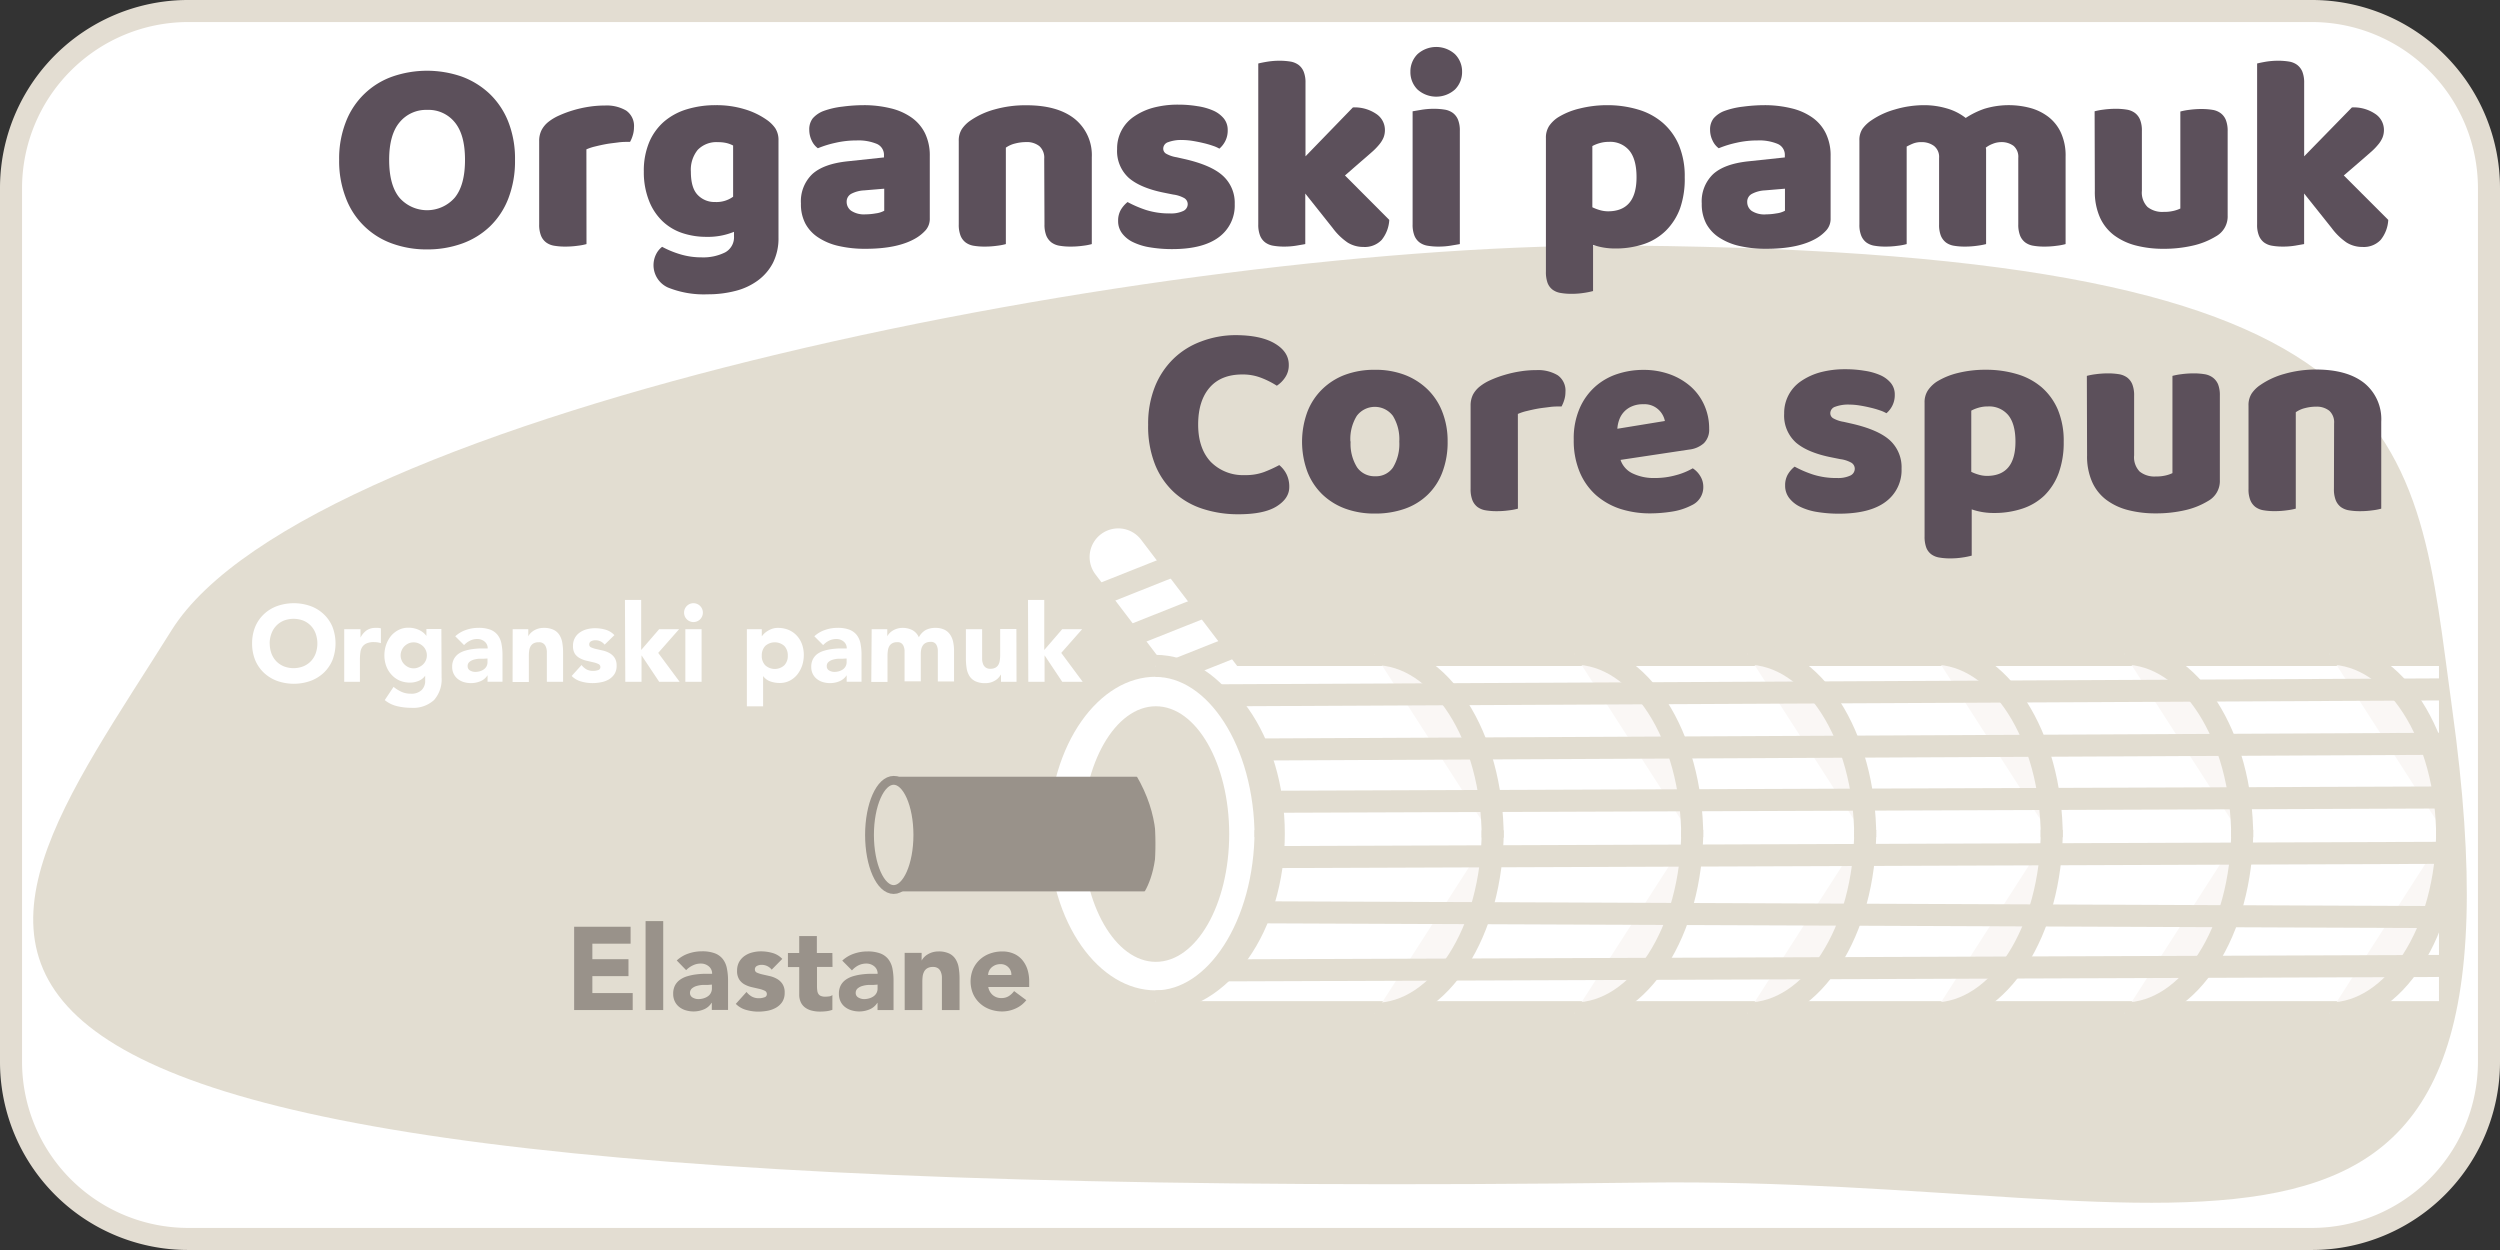 <svg id="Layer_1" data-name="Layer 1" xmlns="http://www.w3.org/2000/svg" viewBox="0 0 566.93 283.46"><rect x="0" y="0" width="566.93" height="283.46" fill="#333333" stroke="none"/><defs><style>.cls-1,.cls-5,.cls-6,.cls-9{fill:#fff;}.cls-2{fill:#e3ddd2;}.cls-10,.cls-11,.cls-3,.cls-8{fill:none;}.cls-11,.cls-3,.cls-6,.cls-7,.cls-8{stroke:#e2ddd1;}.cls-3,.cls-9{stroke-linecap:round;stroke-linejoin:round;}.cls-3{stroke-width:17px;}.cls-12,.cls-4{fill:#e2ddd1;}.cls-5,.cls-9{stroke:#fff;}.cls-10,.cls-11,.cls-12,.cls-5,.cls-6,.cls-7,.cls-8{stroke-miterlimit:10;}.cls-5{stroke-width:76px;}.cls-6,.cls-7,.cls-8{stroke-width:5px;}.cls-7{fill:#faf7f5;}.cls-9{stroke-width:13px;}.cls-10,.cls-12{stroke:#99928a;}.cls-10{stroke-width:26px;}.cls-11{stroke-width:6px;}.cls-12{stroke-width:2px;}.cls-13{fill:#5c505b;}.cls-14{fill:#99928a;}</style></defs><rect class="cls-1" x="2.5" y="2.5" width="561.93" height="278.46" rx="40.17"/><path class="cls-2" d="M524.26,5a37.71,37.71,0,0,1,37.67,37.67V240.79a37.71,37.71,0,0,1-37.67,37.67H42.67A37.71,37.71,0,0,1,5,240.79V42.67A37.71,37.71,0,0,1,42.67,5H524.26m0-5H42.67A42.66,42.66,0,0,0,0,42.67V240.79a42.66,42.66,0,0,0,42.67,42.67H524.26a42.66,42.66,0,0,0,42.67-42.67V42.67A42.66,42.66,0,0,0,524.26,0Z" transform="translate(0 0)"/><line class="cls-3" x1="216.1" y1="160.53" x2="177.31" y2="94.78"/><path class="cls-4" d="M556.08,160.7c-8.64-62.28-5.84-103.33-186.17-105-105.36-1-299.86,37.47-331,87.22-47.33,75.63-102,130.7,334,125.26C499.4,266.55,576.74,309.63,556.08,160.7Z" transform="translate(0 0)"/><line class="cls-5" x1="261.28" y1="189.03" x2="553.09" y2="189.03"/><ellipse class="cls-6" cx="262.11" cy="189.03" rx="26.75" ry="38.06"/><path class="cls-7" d="M311.75,148.33c14.77,0,26.75,18.64,26.75,41.63" transform="translate(0 0)"/><path class="cls-7" d="M311.75,229.92c14.77,0,26.75-18.64,26.75-41.63" transform="translate(0 0)"/><path class="cls-7" d="M357,148.23c14.77,0,26.75,18.64,26.75,41.63" transform="translate(0 0)"/><path class="cls-7" d="M357,229.83c14.77,0,26.75-18.64,26.75-41.64" transform="translate(0 0)"/><path class="cls-7" d="M396.23,148.23c14.77,0,26.75,18.64,26.75,41.63" transform="translate(0 0)"/><path class="cls-7" d="M396.23,229.83c14.77,0,26.75-18.64,26.75-41.64" transform="translate(0 0)"/><path class="cls-7" d="M438.53,148.23c14.78,0,26.75,18.64,26.75,41.63" transform="translate(0 0)"/><path class="cls-7" d="M438.53,229.83c14.78,0,26.75-18.64,26.75-41.64" transform="translate(0 0)"/><path class="cls-7" d="M481.72,148.23c14.77,0,26.75,18.64,26.75,41.63" transform="translate(0 0)"/><path class="cls-7" d="M481.72,229.83c14.77,0,26.75-18.64,26.75-41.64" transform="translate(0 0)"/><path class="cls-7" d="M528.21,148.23c14.77,0,26.74,18.64,26.74,41.63" transform="translate(0 0)"/><path class="cls-7" d="M528.21,229.83c14.77,0,26.74-18.64,26.74-41.64" transform="translate(0 0)"/><line class="cls-8" x1="286.98" y1="206.89" x2="554.96" y2="207.98"/><path class="cls-6" d="M262,227.09c13.78,0,25-17.39,25-38.84" transform="translate(0 0)"/><line class="cls-8" x1="284.65" y1="181.83" x2="555.22" y2="180.84"/><line class="cls-8" x1="287.69" y1="194.36" x2="558.26" y2="193.38"/><line class="cls-8" x1="277.6" y1="220.05" x2="555.11" y2="219.04"/><line class="cls-9" x1="253.59" y1="126.32" x2="275.58" y2="155.22"/><path class="cls-6" d="M262,151c13.78,0,25,17.39,25,38.84" transform="translate(0 0)"/><line class="cls-8" x1="275.58" y1="157.68" x2="554.95" y2="156.33"/><line class="cls-8" x1="231.93" y1="141.84" x2="272.94" y2="125.54"/><line class="cls-8" x1="239.42" y1="150.97" x2="280.42" y2="134.66"/><line class="cls-8" x1="266.47" y1="151.97" x2="307.47" y2="135.67"/><line class="cls-8" x1="286.09" y1="169.96" x2="553.1" y2="168.67"/><ellipse class="cls-4" cx="262.11" cy="189.14" rx="16.64" ry="28.98"/><line class="cls-10" x1="262.02" y1="189.14" x2="202.66" y2="189.14"/><path class="cls-11" d="M259.07,205.76c1.13,3.63,13.11-13.55,0-33.33" transform="translate(0 0)"/><ellipse class="cls-12" cx="202.66" cy="189.34" rx="5.48" ry="12.38"/><path class="cls-13" d="M76.91,36.26a22.83,22.83,0,0,1,1.55-8.69A17.55,17.55,0,0,1,89,17.36a24,24,0,0,1,15.69,0A18.49,18.49,0,0,1,111,21.24a17.87,17.87,0,0,1,4.25,6.33,22.84,22.84,0,0,1,1.54,8.69A23.49,23.49,0,0,1,115.28,45a17.56,17.56,0,0,1-4.19,6.36,17.88,17.88,0,0,1-6.33,3.88,23.21,23.21,0,0,1-7.94,1.32,22.74,22.74,0,0,1-7.94-1.35A17.46,17.46,0,0,1,78.43,44.9,23.08,23.08,0,0,1,76.91,36.26Zm11.34,0c0,3.83.78,6.68,2.33,8.57a8.34,8.34,0,0,0,12.54,0c1.55-1.89,2.33-4.74,2.33-8.57s-.76-6.61-2.3-8.5a7.64,7.64,0,0,0-6.27-2.84,7.77,7.77,0,0,0-6.26,2.81Q88.25,30.54,88.25,36.26Z" transform="translate(0 0)"/><path class="cls-13" d="M133,55.35a13.12,13.12,0,0,1-2,.38,19.79,19.79,0,0,1-2.81.19,14.29,14.29,0,0,1-2.48-.19,4.22,4.22,0,0,1-1.86-.75,3.61,3.61,0,0,1-1.17-1.55,6.73,6.73,0,0,1-.41-2.55V32a5.38,5.38,0,0,1,.54-2.49,5.85,5.85,0,0,1,1.54-1.86,11.22,11.22,0,0,1,2.49-1.48A25.26,25.26,0,0,1,130,25a26.65,26.65,0,0,1,3.53-.79,23.61,23.61,0,0,1,3.65-.28A8.64,8.64,0,0,1,142,25.08a4.23,4.23,0,0,1,1.77,3.81,6.06,6.06,0,0,1-.26,1.74,7.1,7.1,0,0,1-.63,1.54c-.88,0-1.78,0-2.71.13s-1.82.21-2.7.37-1.72.35-2.49.54a11.29,11.29,0,0,0-2,.66Z" transform="translate(0 0)"/><path class="cls-13" d="M162.34,23.85a21.81,21.81,0,0,1,6.52.92,17.25,17.25,0,0,1,4.95,2.36,7.66,7.66,0,0,1,2,1.95,4.89,4.89,0,0,1,.73,2.77v22a12.37,12.37,0,0,1-1.26,5.77,11.55,11.55,0,0,1-3.44,4,14.6,14.6,0,0,1-5.1,2.36,24.71,24.71,0,0,1-6.27.76,21.67,21.67,0,0,1-9-1.54,5.56,5.56,0,0,1-2.68-7.56,4.88,4.88,0,0,1,1.36-1.67,21.7,21.7,0,0,0,4.13,1.7,16.39,16.39,0,0,0,4.75.69,11.12,11.12,0,0,0,5.42-1.13,3.9,3.9,0,0,0,2-3.66v-1a15.62,15.62,0,0,1-6.3,1.14,17.14,17.14,0,0,1-5.39-.85,12,12,0,0,1-4.47-2.65,12.84,12.84,0,0,1-3.09-4.63A17.59,17.59,0,0,1,146,38.91a16.7,16.7,0,0,1,1.23-6.68,12.82,12.82,0,0,1,3.4-4.69,14.3,14.3,0,0,1,5.17-2.77A22.19,22.19,0,0,1,162.34,23.85ZM166.25,33a6.61,6.61,0,0,0-1.29-.51,8,8,0,0,0-2.12-.25A5.88,5.88,0,0,0,158.21,34a7.17,7.17,0,0,0-1.54,4.94q0,3.66,1.54,5.26a5.25,5.25,0,0,0,3.94,1.61,6.43,6.43,0,0,0,4.1-1.2Z" transform="translate(0 0)"/><path class="cls-13" d="M195.73,23.85a25.34,25.34,0,0,1,6.2.7,13.73,13.73,0,0,1,4.79,2.11,9.48,9.48,0,0,1,3.06,3.59,11.55,11.55,0,0,1,1.07,5.13V49.49a3.94,3.94,0,0,1-.91,2.68,9.39,9.39,0,0,1-2.18,1.8q-4.09,2.46-11.53,2.45a26.28,26.28,0,0,1-6-.63,13.81,13.81,0,0,1-4.6-1.89,8.66,8.66,0,0,1-3-3.21,9.41,9.41,0,0,1-1-4.53,8.53,8.53,0,0,1,2.58-6.68c1.72-1.56,4.39-2.52,8-2.9l8.25-.88v-.44a2.71,2.71,0,0,0-1.6-2.62,10.9,10.9,0,0,0-4.63-.79,21.13,21.13,0,0,0-4.66.51,23.58,23.58,0,0,0-4.1,1.26,4.41,4.41,0,0,1-1.39-1.73,5.61,5.61,0,0,1-.56-2.43,4.06,4.06,0,0,1,.78-2.61,6.16,6.16,0,0,1,2.43-1.67,18.56,18.56,0,0,1,4.32-1A37.34,37.34,0,0,1,195.73,23.85Zm.5,24.76a13.93,13.93,0,0,0,2.37-.22,5.42,5.42,0,0,0,1.92-.6v-5l-4.54.38a7.12,7.12,0,0,0-2.9.76A2,2,0,0,0,192,45.78a2.47,2.47,0,0,0,1,2A5.29,5.29,0,0,0,196.23,48.61Z" transform="translate(0 0)"/><path class="cls-13" d="M236.8,36a3.49,3.49,0,0,0-1.1-2.86,4.53,4.53,0,0,0-3-.92,10,10,0,0,0-2.49.32,6.27,6.27,0,0,0-2.11.94V55.35a13.12,13.12,0,0,1-2,.38,19.79,19.79,0,0,1-2.81.19,14.49,14.49,0,0,1-2.49-.19A4.23,4.23,0,0,1,219,55a3.61,3.61,0,0,1-1.17-1.55,6.73,6.73,0,0,1-.41-2.55V32a4.79,4.79,0,0,1,.73-2.77,7.36,7.36,0,0,1,2-1.95,18,18,0,0,1,5.39-2.46,25.69,25.69,0,0,1,7.21-.95q7.13,0,11,3.12a10.55,10.55,0,0,1,3.84,8.66V55.35a13.12,13.12,0,0,1-2,.38,19.65,19.65,0,0,1-2.8.19,14.33,14.33,0,0,1-2.49-.19,4.22,4.22,0,0,1-1.86-.75,3.78,3.78,0,0,1-1.17-1.55,6.73,6.73,0,0,1-.41-2.55Z" transform="translate(0 0)"/><path class="cls-13" d="M280,46.28a8.89,8.89,0,0,1-3.59,7.5c-2.4,1.8-5.92,2.71-10.59,2.71a30.12,30.12,0,0,1-4.91-.38A13.8,13.8,0,0,1,257,54.94a6.71,6.71,0,0,1-2.52-2,4.54,4.54,0,0,1-.92-2.84,4.87,4.87,0,0,1,.63-2.55,6.51,6.51,0,0,1,1.51-1.73,26,26,0,0,0,4.19,1.8,17.44,17.44,0,0,0,5.45.78,6.54,6.54,0,0,0,3-.56,1.72,1.72,0,0,0,1-1.52,1.6,1.6,0,0,0-.76-1.38,6.94,6.94,0,0,0-2.52-.82l-1.89-.38c-3.65-.71-6.37-1.84-8.16-3.37a8.22,8.22,0,0,1-2.68-6.58,8.69,8.69,0,0,1,3.85-7.37,14.28,14.28,0,0,1,4.37-2,21.62,21.62,0,0,1,5.64-.69,26.27,26.27,0,0,1,4.38.35,13.86,13.86,0,0,1,3.56,1,6.47,6.47,0,0,1,2.4,1.79,4.12,4.12,0,0,1,.88,2.62,5.31,5.31,0,0,1-.54,2.48,5.64,5.64,0,0,1-1.35,1.74,7.82,7.82,0,0,0-1.51-.66,21.73,21.73,0,0,0-2.21-.63c-.8-.19-1.61-.35-2.42-.48a15.73,15.73,0,0,0-2.24-.19,8.46,8.46,0,0,0-3.21.48,1.56,1.56,0,0,0-1.14,1.48,1.32,1.32,0,0,0,.63,1.13,7.06,7.06,0,0,0,2.4.82l1.95.44q6,1.39,8.6,3.81A8.27,8.27,0,0,1,280,46.28Z" transform="translate(0 0)"/><path class="cls-13" d="M315.05,49.87a7.89,7.89,0,0,1-1.73,4.54A5.27,5.27,0,0,1,309.19,56a6.68,6.68,0,0,1-3.59-1,14.16,14.16,0,0,1-3.4-3.31L296,43.89V55.35c-.46.09-1.14.2-2,.35a16.61,16.61,0,0,1-2.74.22,14.29,14.29,0,0,1-2.48-.19,4.22,4.22,0,0,1-1.86-.75,3.61,3.61,0,0,1-1.17-1.55,6.73,6.73,0,0,1-.41-2.55V14.4c.46-.12,1.15-.26,2.05-.41a17.87,17.87,0,0,1,2.74-.22,15.57,15.57,0,0,1,2.49.19,4.33,4.33,0,0,1,1.86.76,3.64,3.64,0,0,1,1.16,1.54,6.54,6.54,0,0,1,.41,2.55V35.45L306.8,24.36a8.7,8.7,0,0,1,5.26,1.45,4.35,4.35,0,0,1,2,3.65,4.59,4.59,0,0,1-.31,1.73,6.38,6.38,0,0,1-1,1.61,14.35,14.35,0,0,1-1.7,1.73c-.69.61-1.5,1.32-2.43,2.11L305,39.79Z" transform="translate(0 0)"/><path class="cls-13" d="M319.84,16.29a5.54,5.54,0,0,1,1.6-4,6.34,6.34,0,0,1,8.51,0,5.54,5.54,0,0,1,1.61,4,5.57,5.57,0,0,1-1.61,4,6.37,6.37,0,0,1-8.51,0A5.56,5.56,0,0,1,319.84,16.29Zm11.21,39.06c-.46.09-1.14.2-2.05.35a16.61,16.61,0,0,1-2.74.22,14.29,14.29,0,0,1-2.48-.19,4.22,4.22,0,0,1-1.86-.75,3.61,3.61,0,0,1-1.17-1.55,6.73,6.73,0,0,1-.41-2.55V25.24l2.05-.35a17.87,17.87,0,0,1,2.74-.22,15.57,15.57,0,0,1,2.49.19,4.33,4.33,0,0,1,1.86.76,3.64,3.64,0,0,1,1.16,1.54,6.54,6.54,0,0,1,.41,2.55Z" transform="translate(0 0)"/><path class="cls-13" d="M364.5,23.85a24.33,24.33,0,0,1,7,1,15,15,0,0,1,5.57,3,13.9,13.9,0,0,1,3.66,5.07,18.31,18.31,0,0,1,1.32,7.28A20.23,20.23,0,0,1,381,47.23a13.9,13.9,0,0,1-3.22,5.07,13.07,13.07,0,0,1-5,3.05,20,20,0,0,1-6.52,1,15,15,0,0,1-5-.82V66a17.18,17.18,0,0,1-2,.41,17.66,17.66,0,0,1-2.84.22,14.29,14.29,0,0,1-2.48-.19,4.22,4.22,0,0,1-1.86-.75,3.48,3.48,0,0,1-1.14-1.55,7.24,7.24,0,0,1-.37-2.55V31.35a4.87,4.87,0,0,1,.72-2.77,7.26,7.26,0,0,1,2-1.95,16.47,16.47,0,0,1,4.85-2A25.84,25.84,0,0,1,364.5,23.85Zm.13,24.07q6.5,0,6.49-7.75,0-4-1.61-6a5.63,5.63,0,0,0-4.63-2,7.39,7.39,0,0,0-2.14.29,8.11,8.11,0,0,0-1.64.66V47a10,10,0,0,0,1.64.63A6.8,6.8,0,0,0,364.63,47.92Z" transform="translate(0 0)"/><path class="cls-13" d="M400,23.85a25.46,25.46,0,0,1,6.2.7A13.73,13.73,0,0,1,411,26.66a9.45,9.45,0,0,1,3.05,3.59,11.41,11.41,0,0,1,1.08,5.13V49.49a3.89,3.89,0,0,1-.92,2.68,9.34,9.34,0,0,1-2.17,1.8q-4.1,2.46-11.53,2.45a26.37,26.37,0,0,1-6-.63,14,14,0,0,1-4.6-1.89,8.75,8.75,0,0,1-3-3.21,9.52,9.52,0,0,1-1-4.53,8.51,8.51,0,0,1,2.59-6.68c1.72-1.56,4.39-2.52,8-2.9l8.25-.88v-.44a2.7,2.7,0,0,0-1.61-2.62,10.87,10.87,0,0,0-4.63-.79,21.19,21.19,0,0,0-4.66.51,23.46,23.46,0,0,0-4.09,1.26,4.41,4.41,0,0,1-1.39-1.73,5.48,5.48,0,0,1-.57-2.43,4.06,4.06,0,0,1,.79-2.61A6.08,6.08,0,0,1,391,25.18a18.47,18.47,0,0,1,4.31-1A37.62,37.62,0,0,1,400,23.85Zm.5,24.76a13.82,13.82,0,0,0,2.36-.22,5.42,5.42,0,0,0,1.92-.6v-5l-4.53.38a7.07,7.07,0,0,0-2.9.76,2,2,0,0,0-1.13,1.89,2.48,2.48,0,0,0,1,2A5.33,5.33,0,0,0,400.54,48.61Z" transform="translate(0 0)"/><path class="cls-13" d="M436.39,23.85a18.17,18.17,0,0,1,5.07.73,12.5,12.5,0,0,1,4.31,2.17A18.75,18.75,0,0,1,450,24.67a19,19,0,0,1,10.39-.19,11.94,11.94,0,0,1,4.1,2,9.58,9.58,0,0,1,2.86,3.59,12.46,12.46,0,0,1,1.07,5.45V55.35a13.12,13.12,0,0,1-2,.38,19.65,19.65,0,0,1-2.8.19,14.33,14.33,0,0,1-2.49-.19,4.22,4.22,0,0,1-1.86-.75,3.69,3.69,0,0,1-1.17-1.55,6.73,6.73,0,0,1-.41-2.55V35.82a3.28,3.28,0,0,0-1.07-2.74,4.57,4.57,0,0,0-2.9-.85,5.16,5.16,0,0,0-1.89.41,5.81,5.81,0,0,0-1.51.85,2.14,2.14,0,0,1,.07.48V55.35a16.07,16.07,0,0,1-2.05.38,19.31,19.31,0,0,1-2.74.19,14.33,14.33,0,0,1-2.49-.19A4.22,4.22,0,0,1,441.3,55a3.78,3.78,0,0,1-1.17-1.55,6.75,6.75,0,0,1-.4-2.55V35.82a3.16,3.16,0,0,0-1.17-2.74,4.67,4.67,0,0,0-2.8-.85,5,5,0,0,0-2,.35,15.22,15.22,0,0,0-1.38.66V55.35a13,13,0,0,1-2,.38,19.55,19.55,0,0,1-2.8.19,14.49,14.49,0,0,1-2.49-.19,4.32,4.32,0,0,1-1.86-.75,3.67,3.67,0,0,1-1.16-1.55,6.54,6.54,0,0,1-.41-2.55v-19a4.55,4.55,0,0,1,.72-2.7,7.87,7.87,0,0,1,2-1.89,18,18,0,0,1,5.32-2.46A23.24,23.24,0,0,1,436.39,23.85Z" transform="translate(0 0)"/><path class="cls-13" d="M475,25.24a14.43,14.43,0,0,1,2-.38,21.23,21.23,0,0,1,2.8-.19,15.39,15.39,0,0,1,2.49.19,4.23,4.23,0,0,1,1.86.76,3.64,3.64,0,0,1,1.16,1.54,6.54,6.54,0,0,1,.41,2.55V43.26A4.66,4.66,0,0,0,487,46.94a5.37,5.37,0,0,0,3.66,1.11,9,9,0,0,0,2.36-.26,7.52,7.52,0,0,0,1.42-.5v-22a14.53,14.53,0,0,1,2-.38,21.38,21.38,0,0,1,2.81-.19,15.35,15.35,0,0,1,2.48.19,4.23,4.23,0,0,1,1.86.76,3.58,3.58,0,0,1,1.17,1.54,6.73,6.73,0,0,1,.41,2.55V48.86a5.14,5.14,0,0,1-2.65,4.73,17.33,17.33,0,0,1-5.26,2.11,28.94,28.94,0,0,1-6.64.72,24.72,24.72,0,0,1-6.27-.75,14.17,14.17,0,0,1-4.95-2.33,10.43,10.43,0,0,1-3.21-4.07,14.32,14.32,0,0,1-1.14-6Z" transform="translate(0 0)"/><path class="cls-13" d="M541.59,49.87a7.82,7.82,0,0,1-1.73,4.54A5.25,5.25,0,0,1,535.74,56a6.69,6.69,0,0,1-3.6-1,14.16,14.16,0,0,1-3.4-3.31l-6.23-7.81V55.35l-2,.35a16.78,16.78,0,0,1-2.74.22,14.33,14.33,0,0,1-2.49-.19,4.27,4.27,0,0,1-1.86-.75,3.67,3.67,0,0,1-1.16-1.55,6.54,6.54,0,0,1-.41-2.55V14.4c.46-.12,1.14-.26,2-.41a18,18,0,0,1,2.74-.22,15.39,15.39,0,0,1,2.49.19,4.23,4.23,0,0,1,1.86.76,3.74,3.74,0,0,1,1.17,1.54,6.73,6.73,0,0,1,.41,2.55V35.45l10.83-11.09a8.7,8.7,0,0,1,5.26,1.45,4.36,4.36,0,0,1,2,3.65,4.59,4.59,0,0,1-.32,1.73,6.1,6.1,0,0,1-1,1.61,13.64,13.64,0,0,1-1.7,1.73c-.69.61-1.5,1.32-2.42,2.11l-3.66,3.15Z" transform="translate(0 0)"/><path class="cls-13" d="M281.72,84.92q-4.85,0-7.43,3t-2.58,8.37c0,3.66,1,6.47,2.86,8.45a10.25,10.25,0,0,0,7.72,3,12,12,0,0,0,4.38-.7,29.71,29.71,0,0,0,3.43-1.57,6.33,6.33,0,0,1,1.67,2.11,6.45,6.45,0,0,1,.6,2.87q0,2.58-2.87,4.38t-8.72,1.79a25.68,25.68,0,0,1-7.94-1.2,17.58,17.58,0,0,1-6.49-3.68,17.38,17.38,0,0,1-4.38-6.3,23.41,23.41,0,0,1-1.6-9.11,22.61,22.61,0,0,1,1.54-8.66,18.31,18.31,0,0,1,4.22-6.33,17.82,17.82,0,0,1,6.27-3.91A22.05,22.05,0,0,1,280.08,76q5.81,0,9,1.89t3.18,4.85a4.87,4.87,0,0,1-.82,2.84,6.54,6.54,0,0,1-1.89,1.89A19.62,19.62,0,0,0,286,85.68,11.49,11.49,0,0,0,281.72,84.92Z" transform="translate(0 0)"/><path class="cls-13" d="M328.28,100.11a19,19,0,0,1-1.2,7,13.9,13.9,0,0,1-3.37,5.13,14.25,14.25,0,0,1-5.19,3.15,20,20,0,0,1-6.75,1.07,19,19,0,0,1-6.74-1.13,15,15,0,0,1-5.19-3.24,14.37,14.37,0,0,1-3.37-5.14,19.7,19.7,0,0,1,0-13.54,14.37,14.37,0,0,1,3.37-5.14A14.87,14.87,0,0,1,305,85a19,19,0,0,1,6.74-1.14A18.6,18.6,0,0,1,318.52,85a15.26,15.26,0,0,1,5.19,3.28,14.24,14.24,0,0,1,3.37,5.13A18,18,0,0,1,328.28,100.11Zm-22,0a10,10,0,0,0,1.48,5.89,4.82,4.82,0,0,0,4.13,2A4.63,4.63,0,0,0,315.9,106a10.3,10.3,0,0,0,1.42-5.86,10.06,10.06,0,0,0-1.45-5.83,5.12,5.12,0,0,0-8.19,0A10,10,0,0,0,306.23,100.11Z" transform="translate(0 0)"/><path class="cls-13" d="M344.22,115.35a13.12,13.12,0,0,1-2,.38,19.79,19.79,0,0,1-2.81.19,14.49,14.49,0,0,1-2.49-.19,4.32,4.32,0,0,1-1.86-.75,3.67,3.67,0,0,1-1.16-1.55,6.73,6.73,0,0,1-.41-2.55V92a5.51,5.51,0,0,1,.53-2.49,6,6,0,0,1,1.55-1.86,11.22,11.22,0,0,1,2.49-1.48A24.16,24.16,0,0,1,341.26,85a26.3,26.3,0,0,1,3.53-.79,23.52,23.52,0,0,1,3.65-.28,8.66,8.66,0,0,1,4.79,1.16A4.24,4.24,0,0,1,355,88.89a6.05,6.05,0,0,1-.25,1.74,8.26,8.26,0,0,1-.63,1.54c-.88,0-1.78,0-2.71.13s-1.83.21-2.71.37-1.71.35-2.49.54a11.17,11.17,0,0,0-2,.66Z" transform="translate(0 0)"/><path class="cls-13" d="M374.4,116.42a22.18,22.18,0,0,1-6.9-1,15.92,15.92,0,0,1-5.55-3.12,14.49,14.49,0,0,1-3.71-5.23,18.43,18.43,0,0,1-1.36-7.37,17.08,17.08,0,0,1,1.36-7.15,14.06,14.06,0,0,1,3.56-4.92,14.25,14.25,0,0,1,5-2.83,18.74,18.74,0,0,1,5.79-.92,17.54,17.54,0,0,1,6.08,1,14.76,14.76,0,0,1,4.73,2.77,12.4,12.4,0,0,1,3.08,4.22,12.89,12.89,0,0,1,1.11,5.36,4.3,4.3,0,0,1-1.2,3.28,6,6,0,0,1-3.34,1.44l-15.56,2.34a5.24,5.24,0,0,0,2.83,3.11,11.05,11.05,0,0,0,4.92,1,17.6,17.6,0,0,0,4.88-.66,15.54,15.54,0,0,0,3.75-1.54,5.32,5.32,0,0,1,1.7,1.76,4.56,4.56,0,0,1,.69,2.4,4.5,4.5,0,0,1-2.64,4.22,14.4,14.4,0,0,1-4.54,1.45A32.09,32.09,0,0,1,374.4,116.42Zm-1.77-24.75a6.14,6.14,0,0,0-2.61.5,5.15,5.15,0,0,0-2.84,3.06,7.2,7.2,0,0,0-.41,2l10.78-1.76a4.78,4.78,0,0,0-1.39-2.52A4.65,4.65,0,0,0,372.63,91.67Z" transform="translate(0 0)"/><path class="cls-13" d="M431.22,106.28a8.89,8.89,0,0,1-3.59,7.5q-3.58,2.7-10.58,2.71a30.15,30.15,0,0,1-4.92-.38,13.8,13.8,0,0,1-3.87-1.17,6.87,6.87,0,0,1-2.52-2,4.54,4.54,0,0,1-.92-2.84,4.87,4.87,0,0,1,.63-2.55,6.37,6.37,0,0,1,1.52-1.73,25.23,25.23,0,0,0,4.19,1.8,17.35,17.35,0,0,0,5.45.78,6.49,6.49,0,0,0,3-.56,1.72,1.72,0,0,0,1-1.52,1.6,1.6,0,0,0-.76-1.38,6.87,6.87,0,0,0-2.52-.82l-1.89-.38c-3.65-.71-6.37-1.84-8.16-3.37a8.22,8.22,0,0,1-2.68-6.58,8.69,8.69,0,0,1,3.85-7.37,14.45,14.45,0,0,1,4.38-2,21.57,21.57,0,0,1,5.64-.69,26.23,26.23,0,0,1,4.37.35,13.86,13.86,0,0,1,3.56,1,6.47,6.47,0,0,1,2.4,1.79,4.07,4.07,0,0,1,.88,2.62,5.31,5.31,0,0,1-.54,2.48,5.49,5.49,0,0,1-1.35,1.74,7.82,7.82,0,0,0-1.51-.66,21.73,21.73,0,0,0-2.21-.63c-.8-.19-1.6-.35-2.42-.48a15.73,15.73,0,0,0-2.24-.19,8.46,8.46,0,0,0-3.21.48,1.56,1.56,0,0,0-1.14,1.48,1.32,1.32,0,0,0,.63,1.13,7.06,7.06,0,0,0,2.4.82l1.95.44q6,1.39,8.6,3.81A8.27,8.27,0,0,1,431.22,106.28Z" transform="translate(0 0)"/><path class="cls-13" d="M450.44,83.85a24.26,24.26,0,0,1,7,1,15.14,15.14,0,0,1,5.58,3,14,14,0,0,1,3.65,5.07,18.31,18.31,0,0,1,1.32,7.28,20.23,20.23,0,0,1-1.13,7.06,14,14,0,0,1-3.21,5.07,13.18,13.18,0,0,1-5,3,20,20,0,0,1-6.52,1,15,15,0,0,1-5-.82V126a17.18,17.18,0,0,1-2,.41,17.62,17.62,0,0,1-2.83.22,14.33,14.33,0,0,1-2.49-.19,4.22,4.22,0,0,1-1.86-.75,3.48,3.48,0,0,1-1.14-1.55,7.24,7.24,0,0,1-.37-2.55V91.35a4.87,4.87,0,0,1,.72-2.77,7.26,7.26,0,0,1,2-2,16.47,16.47,0,0,1,4.85-2A25.86,25.86,0,0,1,450.44,83.85Zm.12,24.07q6.49,0,6.49-7.75,0-4-1.61-6a5.63,5.63,0,0,0-4.63-2,7.39,7.39,0,0,0-2.14.29,8.36,8.36,0,0,0-1.64.66V107a10,10,0,0,0,1.64.63A6.8,6.8,0,0,0,450.56,107.92Z" transform="translate(0 0)"/><path class="cls-13" d="M473.24,85.24a14.43,14.43,0,0,1,2-.38,21.11,21.11,0,0,1,2.8-.19,15.57,15.57,0,0,1,2.49.19,4.33,4.33,0,0,1,1.86.76,3.64,3.64,0,0,1,1.16,1.54,6.73,6.73,0,0,1,.41,2.55v13.55a4.66,4.66,0,0,0,1.26,3.68,5.37,5.37,0,0,0,3.66,1.11,9,9,0,0,0,2.36-.26,7.14,7.14,0,0,0,1.41-.5V85.24a14.75,14.75,0,0,1,2-.38,21.23,21.23,0,0,1,2.8-.19,15.39,15.39,0,0,1,2.49.19,4.23,4.23,0,0,1,1.86.76A3.74,3.74,0,0,1,503,87.16a6.75,6.75,0,0,1,.4,2.55v19.15a5.15,5.15,0,0,1-2.64,4.73,17.33,17.33,0,0,1-5.26,2.11,29,29,0,0,1-6.65.72,24.72,24.72,0,0,1-6.27-.75,14,14,0,0,1-4.94-2.33,10.34,10.34,0,0,1-3.21-4.07,14.32,14.32,0,0,1-1.14-6Z" transform="translate(0 0)"/><path class="cls-13" d="M529.31,96a3.52,3.52,0,0,0-1.1-2.86,4.58,4.58,0,0,0-3-.92,9.87,9.87,0,0,0-2.48.32,6.19,6.19,0,0,0-2.11.94v21.86a13.31,13.31,0,0,1-2,.38,19.65,19.65,0,0,1-2.8.19,14.33,14.33,0,0,1-2.49-.19,4.27,4.27,0,0,1-1.86-.75,3.67,3.67,0,0,1-1.16-1.55,6.54,6.54,0,0,1-.41-2.55V92a4.87,4.87,0,0,1,.72-2.77,7.26,7.26,0,0,1,2-1.95A17.9,17.9,0,0,1,518,84.8a25.74,25.74,0,0,1,7.21-1q7.13,0,11,3.12A10.55,10.55,0,0,1,540,95.63v19.72a13.12,13.12,0,0,1-2,.38,19.79,19.79,0,0,1-2.81.19,14.49,14.49,0,0,1-2.49-.19,4.32,4.32,0,0,1-1.86-.75,3.67,3.67,0,0,1-1.16-1.55,6.73,6.73,0,0,1-.41-2.55Z" transform="translate(0 0)"/><path class="cls-1" d="M57.17,145.92a9.94,9.94,0,0,1,.7-3.78,8.34,8.34,0,0,1,2-2.88,8.52,8.52,0,0,1,3-1.83,11.36,11.36,0,0,1,7.52,0,8.52,8.52,0,0,1,3,1.83,8.34,8.34,0,0,1,2,2.88,10.56,10.56,0,0,1,0,7.56,8.48,8.48,0,0,1-2,2.89,8.83,8.83,0,0,1-3,1.83,11.37,11.37,0,0,1-7.52,0,8.83,8.83,0,0,1-3-1.83,8.48,8.48,0,0,1-2-2.89A9.94,9.94,0,0,1,57.17,145.92Zm4,0a6.48,6.48,0,0,0,.38,2.25,5.16,5.16,0,0,0,1.09,1.77,5.08,5.08,0,0,0,1.71,1.16,6.08,6.08,0,0,0,4.44,0,5,5,0,0,0,1.71-1.16,5.16,5.16,0,0,0,1.09-1.77,6.79,6.79,0,0,0,0-4.48,5.11,5.11,0,0,0-1.09-1.78,5,5,0,0,0-1.71-1.17,6.22,6.22,0,0,0-4.44,0,5,5,0,0,0-2.8,2.95A6.49,6.49,0,0,0,61.15,145.92Z" transform="translate(0 0)"/><path class="cls-1" d="M78.06,142.68h3.69v1.92h0a4.5,4.5,0,0,1,1.4-1.66,3.49,3.49,0,0,1,2-.55l.64,0a3.45,3.45,0,0,1,.59.1v3.36a5.69,5.69,0,0,0-.77-.18,5.19,5.19,0,0,0-.8-.06,4,4,0,0,0-1.67.29,2.26,2.26,0,0,0-1,.83,3,3,0,0,0-.42,1.26,11.54,11.54,0,0,0-.1,1.62v5H78.06Z" transform="translate(0 0)"/><path class="cls-1" d="M100.14,153.61a7.07,7.07,0,0,1-1.71,5.14,7,7,0,0,1-5.19,1.76,13.83,13.83,0,0,1-3.15-.36,7,7,0,0,1-2.84-1.39l2-3a8.12,8.12,0,0,0,1.81,1.13,5,5,0,0,0,2.07.42,3.32,3.32,0,0,0,2.49-.83,2.87,2.87,0,0,0,.8-2.1v-1.15h0a3.39,3.39,0,0,1-1.58,1.21,5,5,0,0,1-1.78.36,6.23,6.23,0,0,1-2.41-.45A5.48,5.48,0,0,1,88.78,153a5.84,5.84,0,0,1-1.19-1.95,7.05,7.05,0,0,1-.42-2.48,7.26,7.26,0,0,1,.38-2.31,6.7,6.7,0,0,1,1.08-2,5.48,5.48,0,0,1,1.71-1.38,4.74,4.74,0,0,1,2.28-.53,5.42,5.42,0,0,1,1.44.17,5.57,5.57,0,0,1,1.17.44,4.52,4.52,0,0,1,.88.6,4.28,4.28,0,0,1,.59.65h0v-1.57h3.39Zm-9.29-5a2.8,2.8,0,0,0,.23,1.12,2.76,2.76,0,0,0,.62.93,3.18,3.18,0,0,0,.93.65,2.7,2.7,0,0,0,1.17.25,2.65,2.65,0,0,0,1.15-.25,3.15,3.15,0,0,0,1-.65,2.94,2.94,0,0,0,.63-.93,2.9,2.9,0,0,0-.63-3.17,3.34,3.34,0,0,0-1-.65,2.79,2.79,0,0,0-1.15-.24,2.85,2.85,0,0,0-1.17.24,3.38,3.38,0,0,0-.93.65,3,3,0,0,0-.85,2Z" transform="translate(0 0)"/><path class="cls-1" d="M110.57,153.12h0a3.5,3.5,0,0,1-1.63,1.37,5.6,5.6,0,0,1-2.15.42,5.75,5.75,0,0,1-1.61-.23,4.18,4.18,0,0,1-1.36-.7,3.39,3.39,0,0,1-.93-1.16,3.51,3.51,0,0,1-.35-1.59,3.74,3.74,0,0,1,.38-1.75,3.65,3.65,0,0,1,1-1.18,5.15,5.15,0,0,1,1.49-.72,10.62,10.62,0,0,1,1.73-.38c.6-.08,1.19-.13,1.79-.15l1.66,0a1.89,1.89,0,0,0-.7-1.56,2.51,2.51,0,0,0-1.66-.58,3.61,3.61,0,0,0-1.65.38,4.48,4.48,0,0,0-1.34,1l-2-2a6.74,6.74,0,0,1,2.41-1.43,8.53,8.53,0,0,1,2.85-.48,7.45,7.45,0,0,1,2.66.4,3.89,3.89,0,0,1,1.67,1.19,4.56,4.56,0,0,1,.87,1.93,12.87,12.87,0,0,1,.25,2.64v6.06h-3.39Zm-.91-3.74c-.28,0-.63,0-1,0a6,6,0,0,0-1.21.21,2.63,2.63,0,0,0-1,.52,1.16,1.16,0,0,0-.4.95,1.07,1.07,0,0,0,.56,1,2.39,2.39,0,0,0,1.18.31,4,4,0,0,0,1-.14,3.11,3.11,0,0,0,.9-.42,2.09,2.09,0,0,0,.63-.69,2,2,0,0,0,.23-1v-.79Z" transform="translate(0 0)"/><path class="cls-1" d="M116.26,142.68h3.54v1.62h0a2.94,2.94,0,0,1,.49-.69,3.91,3.91,0,0,1,.76-.61,4.22,4.22,0,0,1,1-.44,4,4,0,0,1,1.23-.17,5,5,0,0,1,2.25.43,3.17,3.17,0,0,1,1.34,1.19,4.71,4.71,0,0,1,.65,1.79,13,13,0,0,1,.17,2.23v6.58h-3.68v-5.84c0-.34,0-.7,0-1.07a3,3,0,0,0-.22-1,1.56,1.56,0,0,0-1.65-1.05,2.22,2.22,0,0,0-1.16.26,1.75,1.75,0,0,0-.67.68,2.76,2.76,0,0,0-.31,1,8.26,8.26,0,0,0-.07,1.13v5.94h-3.69Z" transform="translate(0 0)"/><path class="cls-1" d="M137.11,146.19a2.6,2.6,0,0,0-2.14-1,2,2,0,0,0-.91.22.78.78,0,0,0-.44.76.68.68,0,0,0,.46.65,6,6,0,0,0,1.15.37l1.5.34a5.69,5.69,0,0,1,1.5.58,3.36,3.36,0,0,1,1.15,1.07,3.2,3.2,0,0,1,.45,1.8,3.38,3.38,0,0,1-.5,1.9,4,4,0,0,1-1.29,1.21,5.47,5.47,0,0,1-1.77.63,9.89,9.89,0,0,1-1.94.19,9.24,9.24,0,0,1-2.52-.36,4.78,4.78,0,0,1-2.17-1.26l2.24-2.48a3.69,3.69,0,0,0,1.14,1,3.08,3.08,0,0,0,1.46.33,3.43,3.43,0,0,0,1.15-.18.69.69,0,0,0,.52-.68.75.75,0,0,0-.45-.7,5.06,5.06,0,0,0-1.16-.39l-1.5-.35a5.78,5.78,0,0,1-1.49-.55,3.12,3.12,0,0,1-1.16-1,3.21,3.21,0,0,1-.45-1.81,3.57,3.57,0,0,1,1.56-3.06,4.84,4.84,0,0,1,1.61-.73,7.54,7.54,0,0,1,1.84-.23,8.61,8.61,0,0,1,2.38.34,4.46,4.46,0,0,1,2,1.23Z" transform="translate(0 0)"/><path class="cls-1" d="M141.72,136.05h3.68V147.4l4.08-4.72H154l-4.74,5.38,4.86,6.55h-4.64l-4-6h0v6h-3.68Z" transform="translate(0 0)"/><path class="cls-1" d="M155.13,138.93a2.13,2.13,0,0,1,2.13-2.14,2.14,2.14,0,0,1,1.51,3.65,2.13,2.13,0,0,1-3.64-1.51Zm.29,3.75h3.68v11.93h-3.68Z" transform="translate(0 0)"/><path class="cls-1" d="M169.37,142.68h3.38v1.57h.05a4.18,4.18,0,0,1,.58-.65,4.77,4.77,0,0,1,.83-.6,4.94,4.94,0,0,1,1-.44,3.91,3.91,0,0,1,1.2-.17,6.2,6.2,0,0,1,2.41.45,5.38,5.38,0,0,1,1.85,1.28,5.69,5.69,0,0,1,1.19,1.95,7.05,7.05,0,0,1,.42,2.48,7.62,7.62,0,0,1-.38,2.39,6.92,6.92,0,0,1-1.08,2,5.3,5.3,0,0,1-1.71,1.41,4.85,4.85,0,0,1-2.28.53,6.26,6.26,0,0,1-2.15-.36,3.44,3.44,0,0,1-1.63-1.21h0v6.87h-3.68Zm3.38,6a3,3,0,0,0,.78,2.18,3.22,3.22,0,0,0,4.34,0,3,3,0,0,0,.78-2.18,3.09,3.09,0,0,0-.78-2.19,3.25,3.25,0,0,0-4.34,0A3.09,3.09,0,0,0,172.75,148.65Z" transform="translate(0 0)"/><path class="cls-1" d="M192,153.12h0a3.55,3.55,0,0,1-1.63,1.37,5.6,5.6,0,0,1-2.15.42,5.75,5.75,0,0,1-1.61-.23,4.08,4.08,0,0,1-1.36-.7,3.42,3.42,0,0,1-.94-1.16,3.51,3.51,0,0,1-.34-1.59,3.74,3.74,0,0,1,.38-1.75,3.53,3.53,0,0,1,1-1.18,5,5,0,0,1,1.49-.72,10.62,10.62,0,0,1,1.73-.38,17.75,17.75,0,0,1,1.79-.15l1.66,0a1.92,1.92,0,0,0-.7-1.56,2.51,2.51,0,0,0-1.66-.58,3.65,3.65,0,0,0-1.66.38,4.44,4.44,0,0,0-1.33,1l-2-2a6.74,6.74,0,0,1,2.41-1.43,8.51,8.51,0,0,1,2.84-.48,7.51,7.51,0,0,1,2.67.4,4,4,0,0,1,1.67,1.19,4.56,4.56,0,0,1,.87,1.93,12.92,12.92,0,0,1,.24,2.64v6.06H192Zm-.91-3.74c-.28,0-.63,0-1,0a6,6,0,0,0-1.2.21,2.63,2.63,0,0,0-1,.52,1.16,1.16,0,0,0-.4.95,1.05,1.05,0,0,0,.56,1,2.39,2.39,0,0,0,1.18.31,4,4,0,0,0,1-.14,3.11,3.11,0,0,0,.9-.42,2,2,0,0,0,.62-.69,1.92,1.92,0,0,0,.24-1v-.79Z" transform="translate(0 0)"/><path class="cls-1" d="M197.67,142.68h3.54v1.62h0a2.94,2.94,0,0,1,.49-.69,3.63,3.63,0,0,1,.76-.61,4.05,4.05,0,0,1,1-.44,4,4,0,0,1,1.22-.17,4.73,4.73,0,0,1,2.23.51,3.36,3.36,0,0,1,1.46,1.62,4,4,0,0,1,1.54-1.64,4.64,4.64,0,0,1,2.24-.49,4.55,4.55,0,0,1,2,.4,3.29,3.29,0,0,1,1.3,1.11,4.59,4.59,0,0,1,.69,1.64,9.37,9.37,0,0,1,.21,2v7h-3.68v-6.94a2.75,2.75,0,0,0-.36-1.44,1.35,1.35,0,0,0-1.26-.6,2.4,2.4,0,0,0-1.07.21,1.77,1.77,0,0,0-.69.57,2.67,2.67,0,0,0-.37.86,4.93,4.93,0,0,0-.11,1v6.31h-3.68V148.3c0-.21,0-.47,0-.78a3.13,3.13,0,0,0-.18-.88,1.58,1.58,0,0,0-.48-.72,1.44,1.44,0,0,0-1-.29,2.2,2.2,0,0,0-1.15.26,1.75,1.75,0,0,0-.67.68,2.76,2.76,0,0,0-.31,1,8.23,8.23,0,0,0-.08,1.13v5.94h-3.68Z" transform="translate(0 0)"/><path class="cls-1" d="M230.52,154.61H227V153h-.05a3.82,3.82,0,0,1-.51.69,3.07,3.07,0,0,1-.75.61,4.16,4.16,0,0,1-1,.45,4.4,4.4,0,0,1-1.23.17,5.1,5.1,0,0,1-2.27-.43,3.27,3.27,0,0,1-1.35-1.19,4.77,4.77,0,0,1-.64-1.79,14.31,14.31,0,0,1-.16-2.24v-6.58h3.68v5.84c0,.35,0,.71,0,1.07a3.31,3.31,0,0,0,.22,1,1.67,1.67,0,0,0,.57.76,1.71,1.71,0,0,0,1.09.3,2.28,2.28,0,0,0,1.15-.26,1.74,1.74,0,0,0,.68-.69,2.69,2.69,0,0,0,.3-1,8.12,8.12,0,0,0,.08-1.13v-5.94h3.68Z" transform="translate(0 0)"/><path class="cls-1" d="M233.12,136.05h3.69V147.4l4.07-4.72h4.52l-4.74,5.38,4.86,6.55h-4.64l-4-6h0v6h-3.69Z" transform="translate(0 0)"/><path class="cls-14" d="M130.2,210.16H143V214h-8.67v3.52h8.19v3.84h-8.19v3.84h9.15v3.85H130.2Z" transform="translate(0 0)"/><path class="cls-14" d="M146.4,208.88h4v20.17h-4Z" transform="translate(0 0)"/><path class="cls-14" d="M161.42,227.42h-.06a3.72,3.72,0,0,1-1.77,1.49,6.08,6.08,0,0,1-4.08.2,4.33,4.33,0,0,1-1.48-.76,3.56,3.56,0,0,1-1-1.25,3.84,3.84,0,0,1-.37-1.74,4.06,4.06,0,0,1,.41-1.89,3.74,3.74,0,0,1,1.12-1.28,5.55,5.55,0,0,1,1.62-.79,12.54,12.54,0,0,1,1.88-.41,18.3,18.3,0,0,1,2-.16l1.8,0a2.1,2.1,0,0,0-.76-1.69,2.74,2.74,0,0,0-1.8-.63,4,4,0,0,0-1.81.41A5.08,5.08,0,0,0,155.6,220l-2.13-2.19a7.33,7.33,0,0,1,2.61-1.56,9.3,9.3,0,0,1,3.1-.52,8.13,8.13,0,0,1,2.89.44,4.2,4.2,0,0,1,1.82,1.29,4.94,4.94,0,0,1,.94,2.1,13.59,13.59,0,0,1,.27,2.87v6.59h-3.68Zm-1-4.06c-.3,0-.68,0-1.13,0a6.19,6.19,0,0,0-1.31.23,2.8,2.8,0,0,0-1.07.56,1.31,1.31,0,0,0-.44,1,1.16,1.16,0,0,0,.61,1.07,2.61,2.61,0,0,0,1.29.35,4.28,4.28,0,0,0,1.13-.16,3.34,3.34,0,0,0,1-.46,2,2,0,0,0,.68-.75,2.11,2.11,0,0,0,.26-1.06v-.86Z" transform="translate(0 0)"/><path class="cls-14" d="M175,219.89a2.88,2.88,0,0,0-2.33-1.09,2.18,2.18,0,0,0-1,.24.85.85,0,0,0-.48.83.75.75,0,0,0,.49.71,7.1,7.1,0,0,0,1.25.4l1.63.37a5.87,5.87,0,0,1,1.63.63,3.56,3.56,0,0,1,1.25,1.16,3.45,3.45,0,0,1,.5,2,3.71,3.71,0,0,1-.55,2.07,4.16,4.16,0,0,1-1.4,1.3,6.19,6.19,0,0,1-1.92.7,11.76,11.76,0,0,1-2.11.2,10.15,10.15,0,0,1-2.75-.39,5.25,5.25,0,0,1-2.35-1.37l2.43-2.7A4.16,4.16,0,0,0,170.5,226a3.28,3.28,0,0,0,1.59.37,3.52,3.52,0,0,0,1.25-.21.72.72,0,0,0,.56-.73.81.81,0,0,0-.49-.76,5.66,5.66,0,0,0-1.25-.43l-1.63-.37a6.49,6.49,0,0,1-1.63-.6,3.39,3.39,0,0,1-1.25-1.13,3.48,3.48,0,0,1-.5-2,4,4,0,0,1,.47-2,4.12,4.12,0,0,1,1.23-1.36,5.27,5.27,0,0,1,1.75-.79,7.89,7.89,0,0,1,2-.25,9.42,9.42,0,0,1,2.59.37,4.84,4.84,0,0,1,2.21,1.34Z" transform="translate(0 0)"/><path class="cls-14" d="M188.79,219.28h-3.52v4.32a7.37,7.37,0,0,0,.06,1,1.84,1.84,0,0,0,.24.76,1.16,1.16,0,0,0,.57.49,2.49,2.49,0,0,0,1,.17,7.78,7.78,0,0,0,.84-.06,1.44,1.44,0,0,0,.78-.31V229a6.3,6.3,0,0,1-1.38.32,13.67,13.67,0,0,1-1.42.08,7.38,7.38,0,0,1-1.87-.22,4.24,4.24,0,0,1-1.49-.68,3.12,3.12,0,0,1-1-1.21,4.16,4.16,0,0,1-.36-1.82v-6.16h-2.56v-3.2h2.56v-3.84h4v3.84h3.52Z" transform="translate(0 0)"/><path class="cls-14" d="M199,227.42h-.05a3.79,3.79,0,0,1-1.78,1.49,6.08,6.08,0,0,1-4.08.2,4.42,4.42,0,0,1-1.48-.76,3.56,3.56,0,0,1-1-1.25,4,4,0,0,1-.37-1.74,4.06,4.06,0,0,1,.41-1.89,3.74,3.74,0,0,1,1.12-1.28,5.68,5.68,0,0,1,1.62-.79,12.54,12.54,0,0,1,1.88-.41,18.3,18.3,0,0,1,1.95-.16l1.8,0a2.07,2.07,0,0,0-.76-1.69,2.74,2.74,0,0,0-1.8-.63,4,4,0,0,0-1.8.41,5,5,0,0,0-1.46,1.14L191,217.84a7.41,7.41,0,0,1,2.61-1.56,9.3,9.3,0,0,1,3.1-.52,8.13,8.13,0,0,1,2.89.44,4.2,4.2,0,0,1,1.82,1.29,5.07,5.07,0,0,1,.95,2.1,14.34,14.34,0,0,1,.26,2.87v6.59H199Zm-1-4.06c-.3,0-.68,0-1.13,0a6.19,6.19,0,0,0-1.31.23,2.88,2.88,0,0,0-1.07.56,1.31,1.31,0,0,0-.44,1,1.15,1.15,0,0,0,.62,1.07,2.57,2.57,0,0,0,1.28.35,4.23,4.23,0,0,0,1.13-.16,3.4,3.4,0,0,0,1-.46,2.14,2.14,0,0,0,.68-.75,2.1,2.1,0,0,0,.25-1.06v-.86Z" transform="translate(0 0)"/><path class="cls-14" d="M205.15,216.08H209v1.76h0a3.52,3.52,0,0,1,.54-.75,3.66,3.66,0,0,1,.83-.66,4.66,4.66,0,0,1,2.42-.67,5.53,5.53,0,0,1,2.46.47,3.5,3.5,0,0,1,1.45,1.29,5.09,5.09,0,0,1,.71,1.95,15.17,15.17,0,0,1,.19,2.43v7.15h-4V222.7c0-.38,0-.76,0-1.16a3.33,3.33,0,0,0-.24-1.11,1.82,1.82,0,0,0-.61-.83,1.94,1.94,0,0,0-1.19-.32,2.44,2.44,0,0,0-1.25.28,1.88,1.88,0,0,0-.73.75,3.16,3.16,0,0,0-.34,1.05,9.65,9.65,0,0,0-.08,1.23v6.46h-4Z" transform="translate(0 0)"/><path class="cls-14" d="M232.74,226.81a6.4,6.4,0,0,1-2.43,1.89,7.35,7.35,0,0,1-3,.67,8.19,8.19,0,0,1-2.82-.48,6.71,6.71,0,0,1-2.29-1.38,6.45,6.45,0,0,1-1.54-2.15,7.28,7.28,0,0,1,0-5.6,6.66,6.66,0,0,1,1.54-2.15,6.85,6.85,0,0,1,2.29-1.37,8.19,8.19,0,0,1,2.82-.48,6.43,6.43,0,0,1,2.52.48,5.23,5.23,0,0,1,1.92,1.37,6.38,6.38,0,0,1,1.22,2.15,8.8,8.8,0,0,1,.42,2.8v1.26h-9.28a3.12,3.12,0,0,0,1,1.82,2.9,2.9,0,0,0,2,.69,3,3,0,0,0,1.67-.45,4.55,4.55,0,0,0,1.19-1.13Zm-3.39-5.71a2.29,2.29,0,0,0-.67-1.74,2.37,2.37,0,0,0-1.78-.72,3.07,3.07,0,0,0-1.18.21,3.15,3.15,0,0,0-.87.55,2.5,2.5,0,0,0-.56.77,2.53,2.53,0,0,0-.22.93Z" transform="translate(0 0)"/></svg>